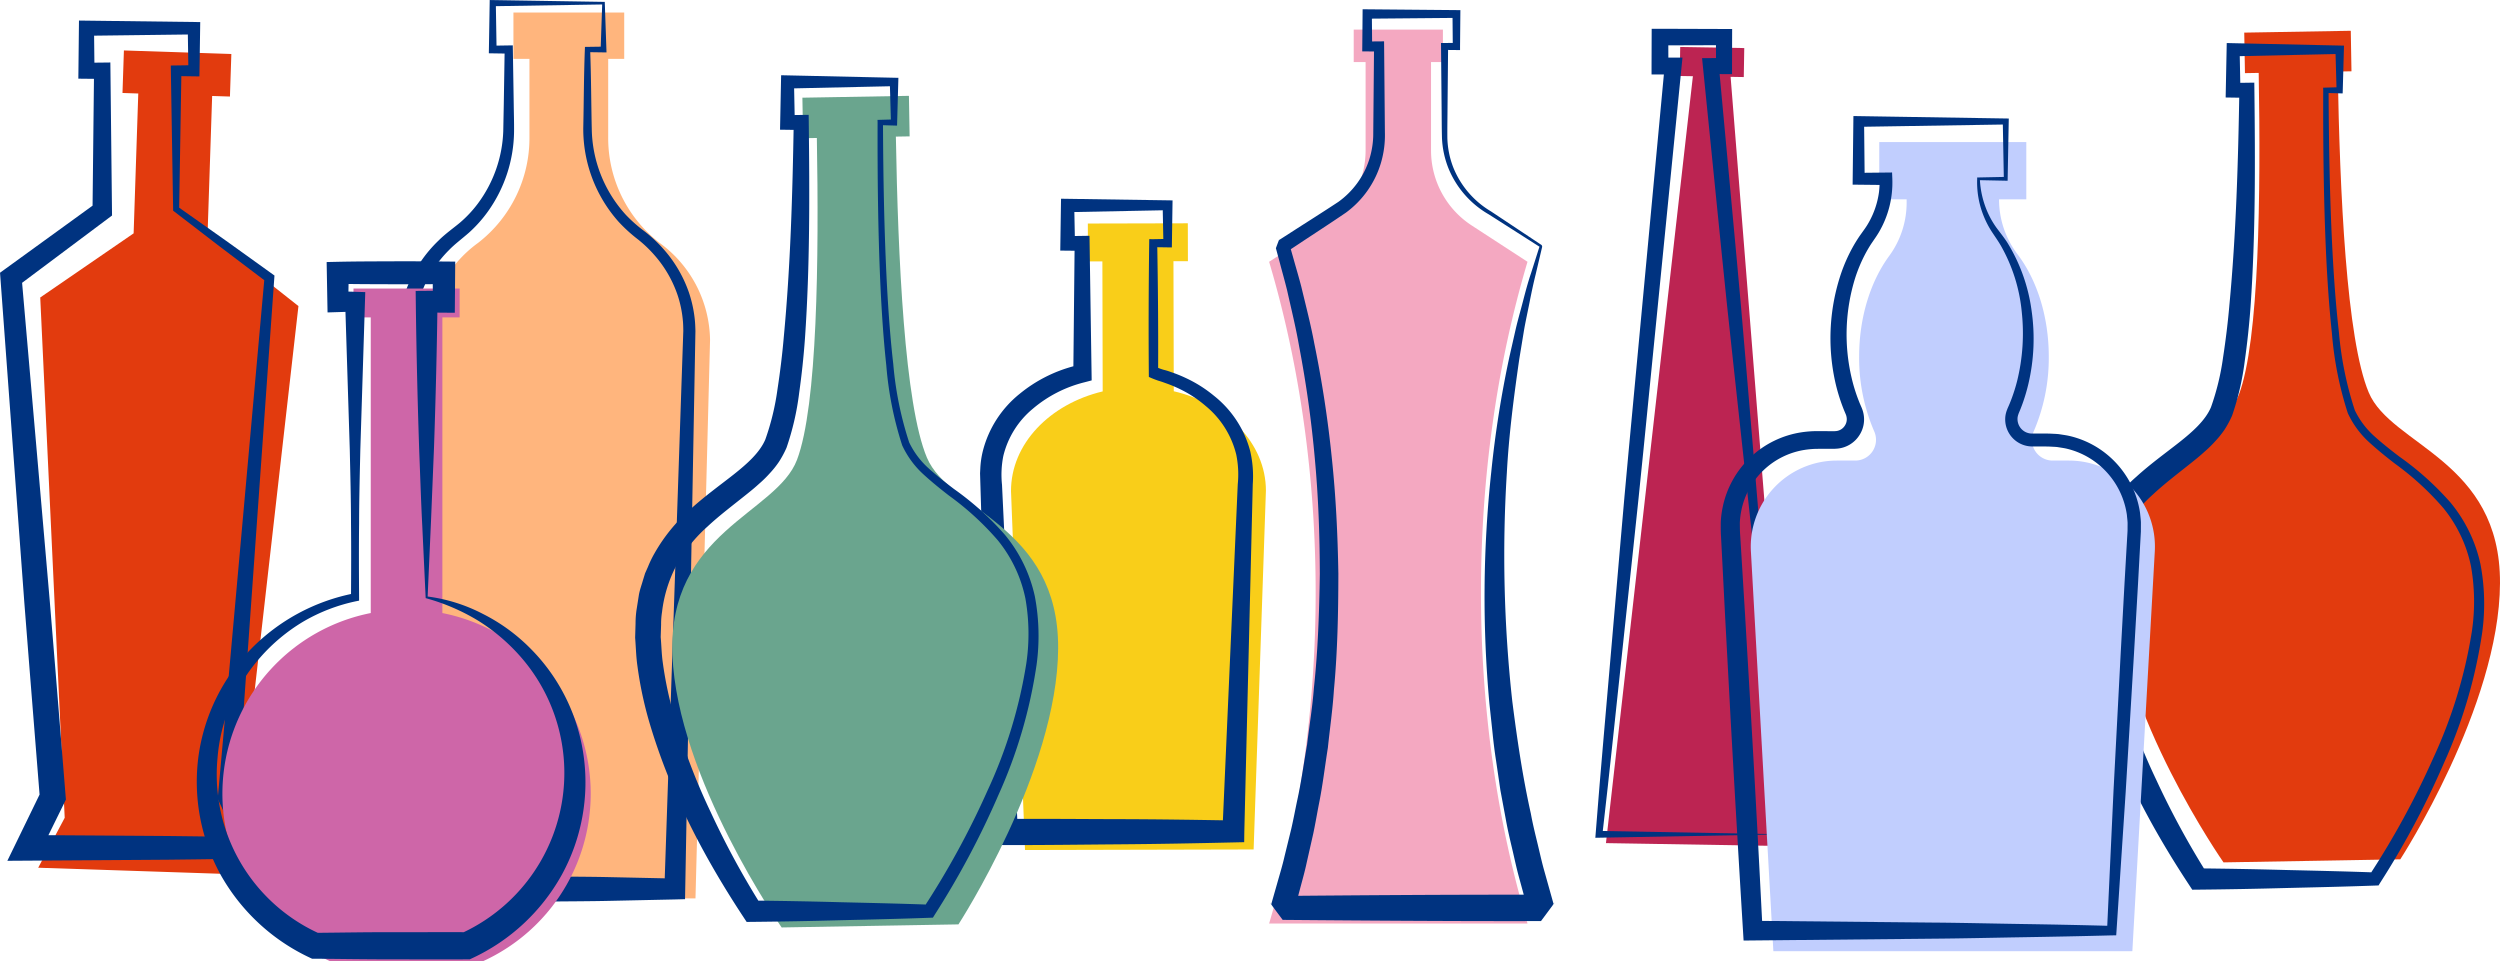 <svg id="Groupe_63" data-name="Groupe 63" xmlns="http://www.w3.org/2000/svg" width="442.091" height="170.024" viewBox="0 0 442.091 170.024">
  <g id="Groupe_53" data-name="Groupe 53" transform="translate(70.505 0)">
    <path id="Tracé_107" data-name="Tracé 107" d="M696.674,256.524V242.688h2.832v-8.2h-19.59v8.2h2.833v13.836a23.446,23.446,0,0,1-9.1,18.713,21.57,21.57,0,0,0-8.907,17.189l2.576,98.715h44.792l2.576-98.715a21.57,21.57,0,0,0-8.907-17.189A23.449,23.449,0,0,1,696.674,256.524Z" transform="translate(-659.628 -232.274)" fill="#ffb57d"/>
    <path id="Tracé_108" data-name="Tracé 108" d="M693.985,255.61c.1-4.612.1-9.223.279-13.836l.018-.462.452-.006,2.832-.042-.511.511.283-8.2.228.227-19.59.316.545-.544.133,8.2-.678-.678,2.832-.045.713-.012.012.735.155,9.639c.017,1.616.074,3.189.057,4.843a24.782,24.782,0,0,1-4.6,14.129,23.145,23.145,0,0,1-3.37,3.773c-1.326,1.164-2.51,2.014-3.575,3.123a20.768,20.768,0,0,0-4.831,7.586,19.045,19.045,0,0,0-1,4.365,22.142,22.142,0,0,0-.11,2.219l.09,2.4.706,19.263,1.344,38.526c.429,12.841.944,25.68,1.262,38.523l-2.28-2.22c7.462-.026,14.924-.033,22.387.062,3.731.041,7.462.042,11.194.129l11.193.242h.017l-1.845,1.8,2.38-70.14L711.3,302.5l.3-8.768.074-2.192c-.01-.69-.02-1.371-.1-2.064a19.667,19.667,0,0,0-.842-4.069,20.725,20.725,0,0,0-4.121-7.224,21.78,21.78,0,0,0-3.046-2.9,26.922,26.922,0,0,1-3.341-3.059A24.667,24.667,0,0,1,693.985,255.61Zm1.5,0a23.029,23.029,0,0,0,6.046,15.416,25.173,25.173,0,0,0,3.168,2.806,23.849,23.849,0,0,1,3.343,3.089,22.733,22.733,0,0,1,4.633,7.843,21.783,21.783,0,0,1,1,4.49c.095.761.122,1.542.143,2.315l-.041,2.193-.16,8.773-.321,17.546-1.282,70.193-.033,1.749-1.814.05h-.017l-11.193.242c-3.731.087-7.462.089-11.194.13-7.462.095-14.925.089-22.387.062l-2.219-.008-.062-2.214c-.353-12.849-.509-25.705-.749-38.557l-.669-38.556-.3-19.278-.032-2.413a24.779,24.779,0,0,1,.188-2.589,21.914,21.914,0,0,1,1.273-4.977,23.374,23.374,0,0,1,5.64-8.411c1.193-1.185,2.648-2.2,3.752-3.129a20.872,20.872,0,0,0,3.121-3.327,22.728,22.728,0,0,0,4.516-12.84l.093-4.795.155-9.639.723.723-2.832-.045-.689-.012.011-.666.134-8.2.009-.554.535.009,19.59.318.22,0,.008.224.283,8.2.018.518-.529-.008-2.832-.042.468-.468C695.377,246.387,695.384,251,695.481,255.61Z" transform="translate(-661.346 -233.017)" fill="#003380"/>
  </g>
  <g id="Groupe_54" data-name="Groupe 54" transform="translate(173.309 35.151)">
    <path id="Tracé_109" data-name="Tracé 109" d="M762.011,288.93l-.056-22.994,2.558-.006-.017-6.7-17.681.042.015,6.7,2.558-.006.054,22.994c-9.381,2.237-16.234,9.291-16.213,17.643l2.476,63.457,40.428-.1,2.174-63.466C778.288,298.143,771.4,291.123,762.011,288.93Z" transform="translate(-727.755 -254.895)" fill="#f9ce19"/>
    <path id="Tracé_110" data-name="Tracé 110" d="M759.444,287.856c-.071-7.907-.041-15.839.06-23.646l.009-.719.7.009h0l2.555-.051-.75.755-.132-6.7.871.866-17.68.351,1.173-1.179.13,6.7-1.294-1.286,2.556-.038,1.306-.02.02,1.339.347,22.992.018,1.243-1.258.33a22.413,22.413,0,0,0-9.152,4.686,15.58,15.58,0,0,0-5.212,8.342,16.952,16.952,0,0,0-.234,5.087l.265,5.575.532,11.15,1.062,22.3.932,22.3-2.309-2.216c6.738-.059,13.477.018,20.215.032s13.476.116,20.215.238l-1.934,1.872,0,0,1.972-44.608.494-11.154.246-5.576a17.512,17.512,0,0,0-.265-5.231,16.069,16.069,0,0,0-5.442-8.634,20.82,20.82,0,0,0-4.417-2.907,22.431,22.431,0,0,0-2.456-1.041c-.464-.158-.727-.277-1.413-.477A16.618,16.618,0,0,1,759.444,287.856Zm1.643-1.6a10.065,10.065,0,0,0,.967.337,10.443,10.443,0,0,1,1.243.381,24.161,24.161,0,0,1,2.7,1.083,23.064,23.064,0,0,1,4.948,3.12A18.493,18.493,0,0,1,777.374,301a19.963,19.963,0,0,1,.446,5.866l-.135,5.582-.271,11.168L776.327,368.3v0l-.023,1.83-1.91.044c-6.738.155-13.476.283-20.213.334s-13.475.155-20.213.128l-2.229-.009-.08-2.207-.81-22.336-.681-22.337-.34-11.169-.17-5.582-.042-1.4-.02-.7.041-.8a15.692,15.692,0,0,1,.447-3.117,18.956,18.956,0,0,1,6.567-10.174,25.233,25.233,0,0,1,9.448-4.832l.223-21.736,1.324,1.318-2.556-.026-1.311-.014.018-1.273.1-6.7.018-1.2,1.157.018,17.681.265.884.014-.014.854-.1,6.7-.011.765-.74-.011-2.555-.039h0l.706-.708C761.056,271.728,761.121,278.835,761.088,286.259Z" transform="translate(-729.595 -256.353)" fill="#003380"/>
  </g>
  <g id="Groupe_55" data-name="Groupe 55" transform="translate(112.31 13.314)">
    <path id="Tracé_123" data-name="Tracé 123" d="M738.489,308.24c-3.954-9.407-5.115-35.447-5.486-56.763l2.433-.042-.125-7.166-18.838.327.124,7.166,2.433-.042c.371,21.316.111,47.38-3.513,56.919s-22.878,12.716-22.027,34.5,19.315,48.19,19.315,48.19l15.633-.273,15.631-.271s17.537-27.032,17.631-48.83S742.443,317.649,738.489,308.24Z" transform="translate(-686.89 -240.634)" fill="#6aa58e"/>
    <path id="Tracé_124" data-name="Tracé 124" d="M736.33,307.3a61.786,61.786,0,0,1-2.814-14.167c-.512-4.761-.819-9.532-1.044-14.3-.428-9.543-.518-19.088-.494-28.629h0l-.013-.461.488-.014,2.432-.069-.544.544-.2-7.167.741.741-18.842.416,1.158-1.157.142,7.167-1.3-1.3,2.433-.036,1.321-.02.015,1.356c.148,12.721.21,25.452-.676,38.235q-.346,4.79-1.024,9.6a47.519,47.519,0,0,1-2.243,9.7,17.685,17.685,0,0,1-1.339,2.482,16.59,16.59,0,0,1-1.69,2.1A20.353,20.353,0,0,1,711,314.113c-.625.575-1.258,1.1-1.892,1.606-2.532,2.047-5.032,3.9-7.238,5.964a25.829,25.829,0,0,0-5.474,6.858,23.56,23.56,0,0,0-2.537,8.241,13.154,13.154,0,0,0-.164,2.2l-.071,2.219c.134,1.5.154,3.01.371,4.516a64.989,64.989,0,0,0,1.874,8.993,111.415,111.415,0,0,0,6.593,17.437,148.071,148.071,0,0,0,8.937,16.482l-1.565-.833q7.818.079,15.634.292c5.21.125,10.422.237,15.633.431l-.966.514h0a146.513,146.513,0,0,0,11.29-20.7,84.46,84.46,0,0,0,6.845-22.423,35.9,35.9,0,0,0-.155-11.549,23.96,23.96,0,0,0-4.889-10.287,50.3,50.3,0,0,0-8.631-7.9c-1.566-1.21-3.13-2.478-4.621-3.853A16.068,16.068,0,0,1,736.33,307.3Zm1.246-.5a14.749,14.749,0,0,0,3.359,4.5c1.44,1.3,2.969,2.517,4.555,3.715a51.581,51.581,0,0,1,8.961,8.05,25.628,25.628,0,0,1,5.337,10.939,37.655,37.655,0,0,1,.3,12.133,86.433,86.433,0,0,1-6.757,23.027,148.578,148.578,0,0,1-11.267,21.162h0l-.3.49-.664.024c-5.21.194-10.422.306-15.633.431q-7.818.215-15.634.292l-1.009.01-.557-.844c-7.117-10.793-13.1-22.251-16.753-34.815a67.093,67.093,0,0,1-2.01-9.64c-.234-1.636-.267-3.318-.4-4.975l.075-2.54a16.3,16.3,0,0,1,.2-2.544l.4-2.543c.155-.844.465-1.664.7-2.5l.381-1.24.529-1.192a18.943,18.943,0,0,1,1.133-2.339,30.181,30.181,0,0,1,6.445-7.887c2.465-2.243,5.113-4.136,7.542-6.049,2.41-1.908,4.647-3.9,5.623-6.22a44.213,44.213,0,0,0,2.136-8.806c.473-3.076.855-6.189,1.125-9.327,1.185-12.545,1.544-25.241,1.756-37.917l1.335,1.335-2.433-.036-1.324-.018.026-1.28.142-7.167.024-1.183,1.133.024,18.842.417.761.017-.019.725-.2,7.167-.015.559-.529-.015-2.432-.071.474-.473h0c.041,9.53.2,19.062.69,28.572.256,4.754.595,9.5,1.134,14.22A60.93,60.93,0,0,0,737.575,306.805Z" transform="translate(-689.099 -241.856)" fill="#003380"/>
  </g>
  <g id="Groupe_56" data-name="Groupe 56" transform="translate(367.948 5.447)">
    <path id="Tracé_125" data-name="Tracé 125" d="M907.758,300.6c-3.954-9.408-5.117-35.448-5.487-56.764l2.432-.042-.123-7.166-18.839.327.125,7.165,2.431-.042c.37,21.316.113,47.38-3.513,56.919s-22.878,12.716-22.025,34.5,19.316,48.19,19.316,48.19l15.631-.271,15.631-.273s17.537-27.032,17.632-48.83S911.711,310.012,907.758,300.6Z" transform="translate(-856.825 -236.633)" fill="#e23b0e"/>
    <path id="Tracé_126" data-name="Tracé 126" d="M906.041,303.52a61.726,61.726,0,0,1-2.814-14.168c-.512-4.76-.819-9.53-1.044-14.3-.428-9.542-.518-19.088-.494-28.629v0l-.015-.459.49-.015,2.433-.069-.544.544-.2-7.167.741.741-18.842.417,1.158-1.158.142,7.167-1.3-1.3,2.432-.035,1.32-.02.017,1.354c.146,12.722.209,25.454-.678,38.235q-.346,4.792-1.023,9.6a47.609,47.609,0,0,1-2.243,9.7,17.82,17.82,0,0,1-1.339,2.482,16.572,16.572,0,0,1-1.69,2.094,20.381,20.381,0,0,1-1.842,1.8c-.625.574-1.258,1.1-1.892,1.606-2.532,2.047-5.033,3.9-7.238,5.964a25.831,25.831,0,0,0-5.474,6.858A23.549,23.549,0,0,0,863.567,333a12.964,12.964,0,0,0-.164,2.2l-.071,2.219c.134,1.5.152,3.01.37,4.516a64.793,64.793,0,0,0,1.874,8.993,111.553,111.553,0,0,0,6.592,17.436,148.128,148.128,0,0,0,8.939,16.484l-1.565-.833q7.815.079,15.632.292c5.212.125,10.424.237,15.634.431l-.967.514h0a146.691,146.691,0,0,0,11.29-20.7,84.513,84.513,0,0,0,6.845-22.423,35.941,35.941,0,0,0-.155-11.549,23.961,23.961,0,0,0-4.891-10.287,50.1,50.1,0,0,0-8.63-7.9c-1.566-1.211-3.131-2.479-4.621-3.855A16.044,16.044,0,0,1,906.041,303.52Zm1.246-.5a14.762,14.762,0,0,0,3.359,4.5c1.44,1.3,2.969,2.516,4.555,3.715a51.681,51.681,0,0,1,8.961,8.048,25.643,25.643,0,0,1,5.337,10.94,37.662,37.662,0,0,1,.3,12.133,86.4,86.4,0,0,1-6.756,23.027,148.579,148.579,0,0,1-11.267,21.162v0l-.3.49-.664.024c-5.211.193-10.422.306-15.634.431q-7.815.215-15.632.292l-1.011.009-.556-.844c-7.117-10.791-13.1-22.25-16.753-34.814a66.916,66.916,0,0,1-2.009-9.64c-.235-1.636-.267-3.318-.4-4.975l.075-2.541a16.254,16.254,0,0,1,.2-2.543l.4-2.543c.155-.845.465-1.666.7-2.5l.381-1.241.527-1.19a19.273,19.273,0,0,1,1.134-2.341,30.2,30.2,0,0,1,6.446-7.887c2.464-2.241,5.112-4.136,7.542-6.049,2.41-1.907,4.647-3.9,5.623-6.22a44.166,44.166,0,0,0,2.136-8.8c.471-3.076.855-6.191,1.125-9.329,1.186-12.543,1.544-25.24,1.756-37.917l1.334,1.336-2.432-.036-1.326-.02.026-1.28.143-7.167.022-1.182,1.135.026,18.842.416.761.017-.02.725-.2,7.167-.017.559-.527-.015-2.433-.069.474-.474v0c.041,9.53.2,19.062.69,28.572.256,4.753.595,9.5,1.134,14.22A60.847,60.847,0,0,0,907.286,303.022Z" transform="translate(-858.81 -235.905)" fill="#003380"/>
  </g>
  <g id="Groupe_57" data-name="Groupe 57" transform="translate(282.115 5.084)">
    <path id="Tracé_131" data-name="Tracé 131" d="M835.962,379.863,825.116,243.811l2.329.039.085-5.127-11.327-.189-.085,5.127,2.329.039L803.074,379.316Z" transform="translate(-801.197 -235.307)" fill="#bc2452"/>
    <path id="Tracé_132" data-name="Tracé 132" d="M835.366,378.847l-3.8-34.279L827.856,310.6c-1.2-11.285-2.494-22.551-3.611-33.779l-3.391-33.7-.154-1.538,1.556,0,2.329-.007-1.416,1.414-.016-5.126,1.433,1.431-11.329.038,1.469-1.469.017,5.126-1.485-1.485,2.329-.008,1.65-.006-.163,1.643-6.754,67.908c-1.115,11.318-2.386,22.622-3.572,33.934-1.223,11.308-2.365,22.625-3.677,33.925l-.6-.655Zm0,0-32.892.6-.646.012.051-.667c.874-11.341,1.917-22.667,2.878-34,1-11.331,1.913-22.668,2.984-33.992L814.1,242.85l1.487,1.637-2.329-.008-1.491,0,0-1.482.017-5.126.006-1.475,1.464,0,11.329.038,1.437,0-.006,1.428L826,242.993l0,1.42-1.41,0-2.329-.008,1.4-1.542,3.165,34.231c1.07,11.413,1.961,22.789,2.945,34.148l2.85,33.96Z" transform="translate(-801.828 -236.392)" fill="#003380"/>
  </g>
  <g id="Groupe_58" data-name="Groupe 58" transform="translate(304.291 20.522)">
    <path id="Tracé_135" data-name="Tracé 135" d="M873.468,306.019a3.667,3.667,0,0,1-3.365-5.144,32.771,32.771,0,0,0,2.672-13.219c0-7.184-2.131-13.641-5.524-18.109a16.007,16.007,0,0,1-3.27-9.683v-.036H868.8V249.692h-26v10.136h4.838v.571a15.926,15.926,0,0,1-3.082,9.431c-3.272,4.454-5.317,10.79-5.317,17.826a32.747,32.747,0,0,0,2.674,13.219,3.668,3.668,0,0,1-3.367,5.144H835.29A15.218,15.218,0,0,0,820.1,322.09l3.971,70.695h63.482l3.969-70.695a15.216,15.216,0,0,0-15.193-16.071Z" transform="translate(-814.767 -245.096)" fill="#c1cefe"/>
    <path id="Tracé_136" data-name="Tracé 136" d="M871.617,305.069a4.791,4.791,0,0,1-4.71-5.519,5.054,5.054,0,0,1,.277-.981c.129-.349.211-.5.319-.755q.3-.7.56-1.414a29.5,29.5,0,0,0,.9-2.915,35.255,35.255,0,0,0,.818-12.194,29.268,29.268,0,0,0-3.66-11.663c-.515-.9-1.091-1.693-1.7-2.627a16.245,16.245,0,0,1-1.463-2.9,15.859,15.859,0,0,1-1.063-6.325v-.27l.242-.006,4.814-.1-.34.34-.188-10.136.529.529-26,.416.946-.944L842,257.738l-1.053-1.054,4.838-.051,1.061-.012.045,1.118a17.31,17.31,0,0,1-2.419,9.524c-.217.357-.443.709-.684,1.051l-.634.928c-.4.621-.771,1.256-1.115,1.911a26.673,26.673,0,0,0-1.71,4.1,33.567,33.567,0,0,0-.641,17.663,29,29,0,0,0,1.326,4.228c.132.343.285.678.429,1.015a5.383,5.383,0,0,1,.423,1.583,5.1,5.1,0,0,1-.7,3.178,5.156,5.156,0,0,1-4.049,2.535l-.41.024-.3,0-.583,0-2.333.011a15.924,15.924,0,0,0-2.086.182,13.57,13.57,0,0,0-11.239,10.846,13.859,13.859,0,0,0-.243,2.056c.014.694,0,1.356.063,2.167l.286,4.655.57,9.311,1.095,18.624q1.078,18.625,2.008,37.257l-1.731-1.637,31.707.312c5.284.038,10.568.173,15.854.254s10.568.187,15.852.332l.068,0-.833.788L886,366.069l1.283-24.571.672-12.283.353-6.141.178-3.07.01-1.425c-.018-.473-.089-.941-.126-1.413a14.091,14.091,0,0,0-5.721-9.455,13.921,13.921,0,0,0-5.152-2.3c-.464-.09-.935-.152-1.4-.232-.47-.053-.946-.057-1.419-.09C873.683,305.06,872.635,305.076,871.617,305.069Zm0-2.281c1.032,0,2.035-.014,3.091.007.55.033,1.1.041,1.65.1.544.089,1.091.161,1.631.267A16.252,16.252,0,0,1,884,305.83a16.432,16.432,0,0,1,6.7,11.008c.05.55.13,1.1.151,1.649l-.007,1.65-.169,3.07-.336,6.143-.708,12.281-1.475,24.559-1.622,24.55-.051.777-.783.012-.068,0c-5.284.143-10.568.244-15.852.331s-10.57.217-15.854.255l-31.707.312-1.631.017-.1-1.654q-1.137-18.623-2.177-37.248l-1-18.629-.476-9.317-.24-4.658c-.054-.74-.047-1.634-.042-2.493a17.1,17.1,0,0,1,.325-2.567,16.81,16.81,0,0,1,14.058-13.328,18.676,18.676,0,0,1,2.555-.193l2.333.01.583,0h.286l.172-.012a2.071,2.071,0,0,0,1.661-1.017,2.041,2.041,0,0,0,.3-1.291,2.348,2.348,0,0,0-.167-.663c-.158-.377-.322-.753-.467-1.136a32.206,32.206,0,0,1-1.416-4.677,35.841,35.841,0,0,1,1.072-19.157,29.2,29.2,0,0,1,1.97-4.456c.393-.716.822-1.411,1.28-2.091l.7-.982c.214-.288.413-.587.607-.889a14.981,14.981,0,0,0,2.263-8.267l1.106,1.106-4.838-.053-1.065-.011.011-1.042L840,247.6l.011-.961.935.015,26,.416.539.009-.011.521-.188,10.136-.006.346-.335-.006-4.814-.1.24-.24v.035a16.26,16.26,0,0,0,1.413,5.979,15.378,15.378,0,0,0,1.529,2.647c.587.794,1.3,1.672,1.883,2.57a30.614,30.614,0,0,1,4.325,12.108,34.8,34.8,0,0,1-.563,12.9,31.8,31.8,0,0,1-.905,3.135q-.267.773-.576,1.533c-.092.229-.242.556-.285.705a2.925,2.925,0,0,0-.143.536,2.6,2.6,0,0,0,.628,2.047A2.572,2.572,0,0,0,871.617,302.789Z" transform="translate(-816.55 -246.641)" fill="#003380"/>
  </g>
  <g id="Groupe_59" data-name="Groupe 59" transform="translate(0 3.632)">
    <path id="Tracé_137" data-name="Tracé 137" d="M665.045,284.143l-16.073-12.685.812-24.469,3.146.1.25-7.52-19-.631-.25,7.52,2.791.093-.821,24.731-16.515,11.341,4.326,92.01-4.687,8.83,39.691,1.318-4.091-9.121Z" transform="translate(-612.269 -233.649)" fill="#e23b0e"/>
    <path id="Tracé_138" data-name="Tracé 138" d="M661.269,281.344c-5.29-3.962-10.562-8-15.9-12.127l-.214-.164,0-.265-.4-24.482-.015-.923.952-.014,3.148-.048-.984.985-.113-7.524,1.1,1.1-19.008.238,1.334-1.335.081,7.524-1.416-1.417,2.791-.03,1.432-.017.017,1.464.27,24.744.009.853-.708.53L617.6,282.442l.758-1.66,3.993,45.884c1.375,15.291,2.523,30.6,3.793,45.9l.053.625-.277.563-4.411,8.97-2.035-3.261,19.855.133c6.619.023,13.238.154,19.856.235l-1.705,2.732-4.231-9.059-.209-.447.04-.446Zm1.808-.824-6.566,92.366-.169-.893,4.549,8.9,1.378,2.693-3.083.038c-6.619.081-13.238.214-19.856.235l-19.855.134-3.635.024,1.6-3.287,4.371-8.988-.224,1.187c-1.189-15.306-2.5-30.6-3.583-45.916l-3.383-45.932-.078-1.056.836-.605L631.6,267.666l-.7,1.383.27-24.744,1.447,1.448-2.791-.03-1.434-.015.017-1.4.081-7.524.015-1.353,1.321.017,19.008.238,1.113.014-.015,1.085-.113,7.524-.015,1-.97-.014-3.148-.047.938-.938-.405,24.482-.217-.429C651.659,272.331,657.375,276.386,663.077,280.52Z" transform="translate(-614.54 -235.428)" fill="#003380"/>
  </g>
  <g id="Groupe_60" data-name="Groupe 60" transform="translate(34.806 46.212)">
    <path id="Tracé_143" data-name="Tracé 143" d="M679.546,324.276V272H682.6v-5.111H663.832V272h3.05v52.277a32.564,32.564,0,0,0-7.081,61.616h26.826a32.563,32.563,0,0,0-7.081-61.616Z" transform="translate(-636.126 -262.08)" fill="#ce66a8"/>
    <path id="Tracé_144" data-name="Tracé 144" d="M678.114,323.256l-.6-12.766c-.223-4.29-.354-8.667-.533-13.046-.294-8.785-.506-17.69-.615-26.608l-.023-1.908,1.948-.015,3.05-.024-1.948,1.948-.041-5.109,1.988,1.988c-3.127.027-6.254.057-9.383.032-3.127-.008-6.254-.012-9.383-.081l1.939-1.939-.092,5.109-1.847-1.847,3.052.093,1.806.056-.053,1.7-.819,26.139c-.095,4.356-.211,8.713-.218,13.069-.048,4.356-.032,8.713,0,13.069l0,.581-.58.119a31.127,31.127,0,0,0-9.3,3.594,31.814,31.814,0,0,0-7.615,6.348,30.542,30.542,0,0,0-7.541,17.778,30.836,30.836,0,0,0,18.183,31.109l-.944-.2c4.471-.038,8.941-.128,13.412-.113s8.943-.032,13.414,0l-.991.215a31.173,31.173,0,0,0,10.663-48.762,33.679,33.679,0,0,0-7.532-6.473A36.2,36.2,0,0,0,678.114,323.256Zm.348-.286a29.344,29.344,0,0,1,9.759,3.07,32.111,32.111,0,0,1,8.492,6.194,33.264,33.264,0,0,1,9.333,18.907,34.022,34.022,0,0,1-3.87,21.057,34.954,34.954,0,0,1-15.815,14.723l-.45.211-.542,0c-4.471.032-8.941,0-13.414,0s-8.942-.075-13.412-.113l-.52,0-.426-.2a35.235,35.235,0,0,1-15.76-14.679,34.17,34.17,0,0,1-3.89-20.987,33.76,33.76,0,0,1,9.275-18.9,34.9,34.9,0,0,1,18.264-9.844l-.575.7c.03-4.356.047-8.713,0-13.069-.007-4.356-.123-8.712-.218-13.069l-.819-26.139,1.753,1.753-3.052.093-1.812.056-.035-1.9-.092-5.109-.033-1.9,1.972-.044c3.129-.069,6.256-.074,9.383-.083,3.129-.024,6.256.006,9.383.033l2,.017-.015,1.972-.041,5.109-.017,1.964-1.933-.015-3.05-.024,1.924-1.925c-.108,8.509-.321,17.031-.615,25.669l-.533,13.093Z" transform="translate(-637.646 -263.696)" fill="#003380"/>
  </g>
  <g id="Groupe_61" data-name="Groupe 61" transform="translate(224.428 1.639)">
    <path id="Tracé_145" data-name="Tracé 145" d="M809.225,277.552l-9.869-6.423a15.824,15.824,0,0,1-7.193-13.262V242.234h2.1v-5.741H778.49v5.741h2.1v15.634a15.824,15.824,0,0,1-7.192,13.262l-9.87,6.423h0c10.973,36.825,10.973,80.193,0,117.018h45.694c-10.974-36.825-10.974-80.193,0-117.018Z" transform="translate(-763.531 -232.896)" fill="#f4a8c1"/>
    <path id="Tracé_146" data-name="Tracé 146" d="M811.427,276.188l-9.091-5.8a16.657,16.657,0,0,1-7.138-8.125,16.31,16.31,0,0,1-1.16-5.393c-.051-1.829-.044-3.6-.066-5.406l-.1-10.784-.006-.61.622,0,2.1-.02-.636.634-.051-5.741.687.685-15.777.142.828-.827.051,5.741-.88-.88,2.1-.02.89-.007.009.907.092,10.187.045,5.093a17.267,17.267,0,0,1-.711,5.341,16.866,16.866,0,0,1-6.18,8.761c-2.9,1.979-5.687,3.772-8.535,5.668l-1.062.7-.532.349-.265.176L766.6,277c.208-.612-.562,1.429.45-1.359l.044.154.7,2.467c.456,1.646.953,3.284,1.378,4.939.792,3.326,1.663,6.635,2.287,10a203.154,203.154,0,0,1,3.1,20.269c.723,6.8,1.042,13.64,1.157,20.481-.012,6.839-.143,13.691-.786,20.51-.217,3.419-.714,6.81-1.068,10.217-.538,3.383-.932,6.792-1.621,10.153-.324,1.684-.61,3.376-.966,5.052l-1.136,5.021c-.349,1.681-.832,3.33-1.267,4.992l-.664,2.488-.167.622-.083.31-.042.157-.021.077c-.907-1.19,2,2.776-2.04-2.65l1.274-.011c13.581-.121,27.163-.217,40.746-.211l2.547.009.636,0h.318l.16,0c-4.444,5.956-1.244,1.606-2.241,2.915l-.021-.077-.339-1.244-1.357-4.975c-.443-1.661-.791-3.346-1.19-5.016s-.782-3.345-1.081-5.037l-.942-5.064-.746-5.093c-.268-1.695-.476-3.4-.646-5.1l-.547-5.114a206.748,206.748,0,0,1,.333-41.007,186.334,186.334,0,0,1,3.187-20.23l1.133-4.989c.387-1.66.866-3.3,1.292-4.947s.863-3.3,1.41-4.911l.773-2.434.386-1.216.193-.609.1-.3.048-.151.024-.077C811.359,276.1,811.233,275.706,811.427,276.188Zm.247-.378c.179.533.039.191.074.331l-.018.077-.036.155-.074.31-.146.619-.292,1.238-.585,2.476c-.408,1.643-.756,3.3-1.083,4.963s-.7,3.312-.985,4.981l-.822,5.008c-.964,6.693-1.841,13.394-2.2,20.139a235.075,235.075,0,0,0,.964,40.36c.848,6.672,1.824,13.329,3.285,19.883.3,1.652.693,3.284,1.091,4.914s.752,3.27,1.195,4.888L813.4,391l.339,1.21.023.075c-.99,1.356,2.245-2.927-2.214,3.059h-.478l-.636,0-2.547.009c-13.582.006-27.165-.089-40.746-.209l-1.274-.011c-4.064-5.448-1.115-1.555-2.016-2.79l.021-.075.044-.152.086-.3.173-.605.691-2.421c.453-1.616.952-3.22,1.323-4.859l1.2-4.9c.377-1.637.684-3.291,1.03-4.936.734-3.284,1.176-6.622,1.762-9.936.4-3.34.957-6.665,1.208-10.025.726-6.7.944-13.441,1.048-20.179-.021-6.739-.244-13.483-.867-20.2a200.193,200.193,0,0,0-2.79-20.028c-.571-3.326-1.386-6.6-2.122-9.891-.4-1.639-.865-3.258-1.292-4.889l-.658-2.442-.041-.152c1.048-2.821.33-.807.581-1.448l.066-.044.268-.172.536-.343,1.071-.687c2.832-1.827,5.78-3.678,8.514-5.486a14.792,14.792,0,0,0,5.477-7.515,15.136,15.136,0,0,0,.706-4.7l.047-5.093.092-10.187.9.9-2.1-.02-.889-.008.008-.872.053-5.741.007-.836.821.008,15.777.142.691.006-.006.681-.053,5.741,0,.64-.628-.006-2.1-.02.615-.615-.1,10.784c-.009,1.79-.048,3.609-.031,5.375a15.476,15.476,0,0,0,1,5.117,15.9,15.9,0,0,0,6.709,7.89Z" transform="translate(-763.472 -234.105)" fill="#003380"/>
  </g>
</svg>

